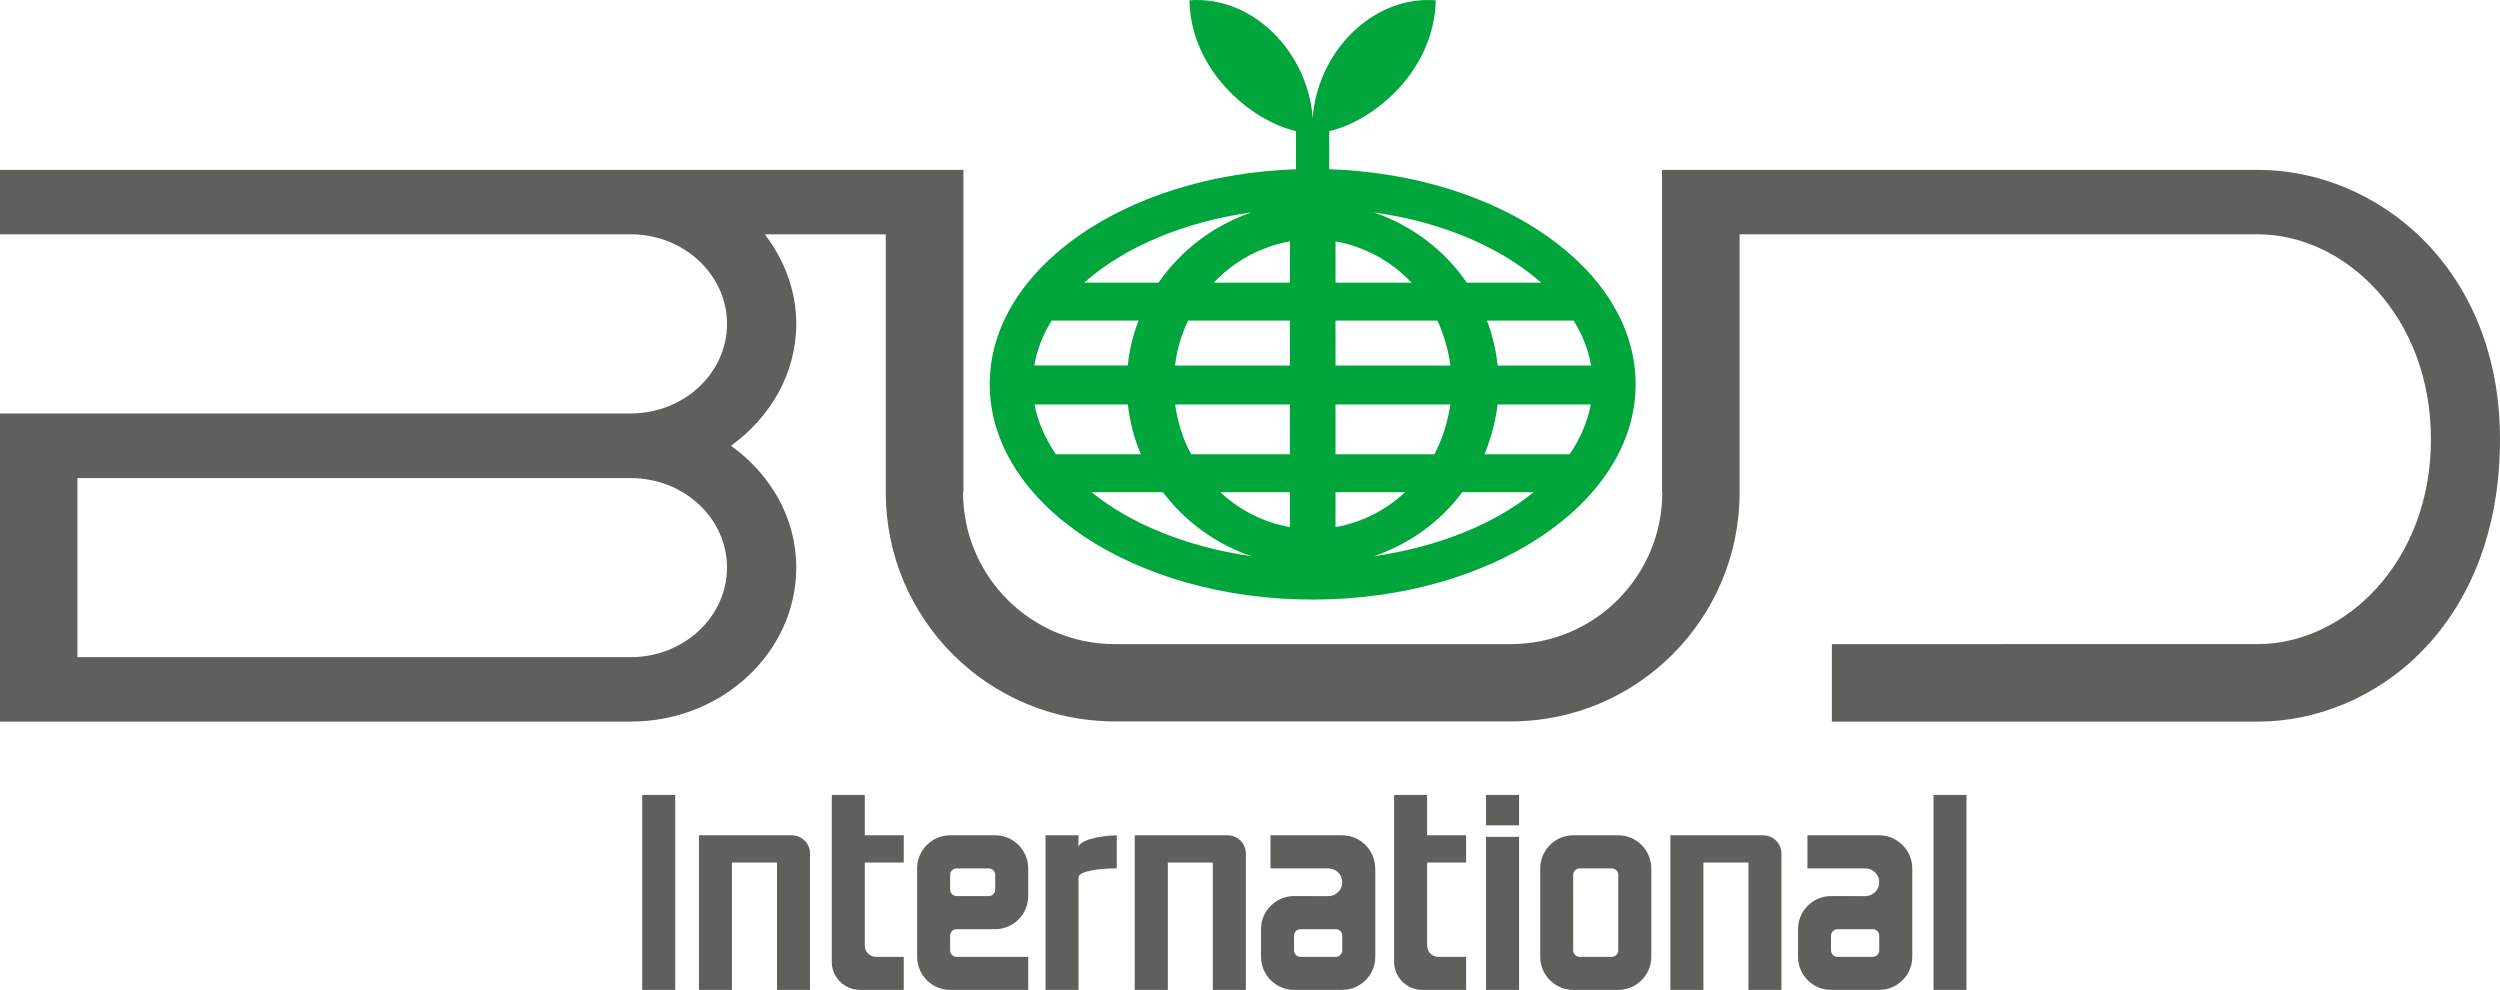 <?xml version="1.0" encoding="utf-8"?>
<!-- Generator: Adobe Illustrator 19.1.0, SVG Export Plug-In . SVG Version: 6.00 Build 0)  -->
<svg version="1.1" id="レイヤー_1" xmlns="http://www.w3.org/2000/svg" xmlns:xlink="http://www.w3.org/1999/xlink" x="0px"
	 y="0px" width="303.065px" height="120.002px" viewBox="0 0 303.065 120.002" style="enable-background:new 0 0 303.065 120.002;"
	 xml:space="preserve">
<style type="text/css">
	.st0{fill:#00A53C;}
	.st1{fill:#5F5F5B;}
</style>
<g>
	<path class="st0" d="M161.9,59.667h8.439c-2.34,2.168-5.213,3.67-8.439,4.229V59.667z M161.9,55.07v-6.041h13.918
		c-0.302,2.145-0.97,4.213-1.932,6.041H161.9z M161.9,44.308v-5.44h12.356c0.781,1.698,1.306,3.508,1.578,5.44H161.9z M161.9,34.268
		V29.26c3.565,0.645,6.773,2.417,9.22,5.008H161.9z M166.552,25.751c8.312,1.152,15.479,4.274,20.283,8.517h-9.017
		C175.137,30.351,171.189,27.336,166.552,25.751z M177.26,59.667h8.668c-4.751,3.858-11.534,6.624-19.376,7.761
		C170.886,65.942,174.607,63.238,177.26,59.667z M179.961,55.07c0.781-1.909,1.329-3.934,1.585-6.041h11.299
		c-0.401,2.107-1.257,4.132-2.569,6.041H179.961z M192.874,44.308h-11.311c-0.221-1.871-0.645-3.727-1.304-5.44h10.517
		C191.813,40.58,192.565,42.392,192.874,44.308z M159.133,72.685c21.609,0,39.151-11.667,39.151-26.104
		c0-13.988-16.463-25.369-37.145-26.066v-4.621l0,0l0,0l0,0l0,0c5.444-1.23,12.748-7.343,12.912-15.859
		c-7.742-0.584-14.349,6.35-14.918,14.282c-0.561-7.933-7.206-14.866-14.936-14.282c0.129,8.517,7.502,14.63,12.911,15.859l0,0l0,0
		l0,0l0,0v4.621c-20.685,0.697-37.128,12.078-37.128,26.066C119.98,61.018,137.477,72.685,159.133,72.685z M156.368,63.896
		c-3.213-0.559-6.101-2.061-8.436-4.229h8.436V63.896z M144.395,55.07c-0.992-1.828-1.643-3.896-1.934-6.041h13.906v6.041H144.395z
		 M142.441,44.308c0.226-1.933,0.773-3.742,1.59-5.44h12.337v5.44H142.441z M147.132,34.268c2.454-2.591,5.652-4.363,9.236-5.008
		v5.008H147.132z M140.44,34.268h-9.011c4.782-4.242,11.941-7.364,20.27-8.517C147.084,27.336,143.146,30.351,140.44,34.268z
		 M151.699,67.428c-7.819-1.137-14.623-3.902-19.376-7.761h8.655C143.666,63.238,147.375,65.942,151.699,67.428z M127.996,55.07
		c-1.292-1.909-2.187-3.934-2.589-6.041h11.32c0.234,2.107,0.75,4.132,1.576,6.041H127.996z M127.489,38.867h10.526
		c-0.651,1.713-1.122,3.569-1.295,5.44h-11.336C125.709,42.392,126.422,40.58,127.489,38.867z"/>
	<path class="st1" d="M201.477,20.591V59.69h0.036c0,10.147-8.221,18.393-18.358,18.393h-48.027
		c-10.152,0-18.382-8.245-18.382-18.393h0.045V20.591H0v7.814h76.455c6.435,0,11.677,4.871,11.677,10.851
		c0,6.009-5.242,10.865-11.677,10.865H0v37.356h76.455c11.07,0,20.074-8.38,20.074-18.687c0-6.023-3.146-11.343-7.918-14.752
		c4.772-3.434,7.918-8.761,7.918-14.783c0-4.047-1.457-7.774-3.812-10.851h14.661V59.69c0,15.337,12.427,27.765,27.748,27.765
		h48.027c15.318,0,27.733-12.428,27.733-27.765V28.405h62.823c10.496,0,20.983,9.857,20.983,24.852
		c0,14.943-10.487,24.825-20.983,24.825H222.07v9.395h51.641c14.147,0,29.354-11.617,29.354-34.22
		c0-20.838-14.925-32.666-29.354-32.666l0,0H201.477z M88.132,68.79c0,6.002-5.242,10.874-11.677,10.874H9.389V57.956h67.066
		C82.89,57.956,88.132,62.806,88.132,68.79z"/>
	<g>
		<rect x="77.854" y="96.366" class="st1" width="4.001" height="23.636"/>
		<rect x="234.395" y="96.366" class="st1" width="3.994" height="23.636"/>
		<path class="st1" d="M109.559,104.562v-3.303h-4.724v-4.893h-4.003v4.893v3.303v12.036c0,1.869,1.526,3.399,3.404,3.404h5.322
			v-4.003h-3.363c-0.745,0-1.36-0.615-1.36-1.355v-10.082H109.559z"/>
		<path class="st1" d="M177.732,104.562v-3.303h-4.728v-4.893h-4.003v4.893v3.303v12.036c0,1.869,1.531,3.399,3.396,3.404h5.336
			v-4.003h-3.368c-0.748,0-1.36-0.615-1.36-1.355v-10.082H177.732z"/>
		<rect x="180.142" y="101.454" class="st1" width="4.008" height="18.548"/>
		<g>
			<path class="st1" d="M98.195,103.463c0-1.207-0.999-2.204-2.206-2.204h-1.797h-5.464h-3.994v3.303v15.44h3.994v-15.44h5.464
				v15.44h4.003v-15.44V103.463z"/>
		</g>
		<g>
			<path class="st1" d="M151.031,103.463c0-1.207-0.998-2.204-2.202-2.204h-1.804h-5.455h-4.008v3.303v15.44h4.008v-15.44h5.455
				v15.44h4.006v-15.44V103.463z"/>
		</g>
		<g>
			<path class="st1" d="M215.958,103.463c0-1.207-0.993-2.204-2.206-2.204h-1.797h-5.458h-4.003v3.303v15.44h4.003v-15.44h5.458
				v15.44h4.003v-15.44V103.463z"/>
		</g>
		<path class="st1" d="M186.716,105.271c0-2.204,1.797-4.012,3.996-4.012h5.465c2.199,0,4.003,1.808,4.003,4.012v10.729
			c0,2.192-1.804,4.003-4.003,4.003h-5.465c-2.199,0-3.996-1.811-3.996-4.003V105.271z M190.712,115.215
			c0,0.424,0.355,0.784,0.79,0.784h3.882c0.435,0,0.793-0.36,0.793-0.784v-9.158c0-0.433-0.358-0.786-0.793-0.786h-3.882
			c-0.435,0-0.79,0.354-0.79,0.786V115.215z"/>
		<path class="st1" d="M161.923,115.999h-4.265c-0.435,0-0.786-0.36-0.786-0.784v-1.792c0-0.428,0.352-0.783,0.786-0.783h4.265
			c0.434,0,0.792,0.349,0.792,0.779v1.796C162.715,115.639,162.357,115.999,161.923,115.999z M156.872,108.627
			c-2.201,0-4.005,1.802-4.005,4.013v3.359c0,2.192,1.804,4.003,4.005,4.003h5.843c2.2,0,4.006-1.811,4.006-4.003v-3.359v-7.369
			h-0.014v-0.067c-0.036-2.168-1.817-3.944-3.992-3.944h-8.699v4.012h7.016c0.925,0,1.684,0.75,1.684,1.682
			c0,0.923-0.759,1.68-1.684,1.68L156.872,108.627z"/>
		<path class="st1" d="M227.013,115.999h-4.255c-0.433,0-0.791-0.36-0.791-0.784v-1.792c0-0.428,0.358-0.783,0.791-0.783h4.255
			c0.445,0,0.799,0.349,0.799,0.779v1.796C227.811,115.639,227.458,115.999,227.013,115.999z M221.967,108.627
			c-2.204,0-3.998,1.802-3.998,4.013v3.359c0,2.192,1.794,4.003,3.998,4.003h5.845c2.2,0,4.006-1.811,4.006-4.003v-3.359v-7.369l0,0
			v-0.067c-0.041-2.168-1.833-3.944-4.006-3.944h-8.704v4.012h7.023c0.919,0,1.682,0.75,1.682,1.682c0,0.923-0.763,1.68-1.682,1.68
			L221.967,108.627z"/>
		<path class="st1" d="M115.974,105.271h3.881c0.435,0,0.793,0.354,0.793,0.786v1.778c0,0.441-0.358,0.792-0.793,0.792h-3.881
			c-0.441,0-0.793-0.351-0.793-0.783v-1.787C115.181,105.624,115.532,105.271,115.974,105.271z M115.974,115.999
			c-0.441,0-0.793-0.36-0.793-0.784v-1.792c0-0.428,0.352-0.783,0.793-0.783h4.674c2.202,0,3.998-1.806,3.998-4.013v-3.356
			c0-2.204-1.796-4.012-3.998-4.012h-5.467c-2.202,0-4.001,1.808-4.001,4.012v3.356v7.372h0.002v0.059
			c0.041,2.179,1.824,3.944,3.999,3.944h9.465v-4.003H115.974z"/>
		<path class="st1" d="M130.743,102.746v-1.487h-3.999v18.743h3.999v-13.633c0-0.795,2.62-1.099,4.638-1.099v-4.006
			C133.363,101.265,130.743,101.878,130.743,102.746z"/>
		<rect x="180.142" y="96.366" class="st1" width="4.008" height="3.688"/>
	</g>
</g>
</svg>
